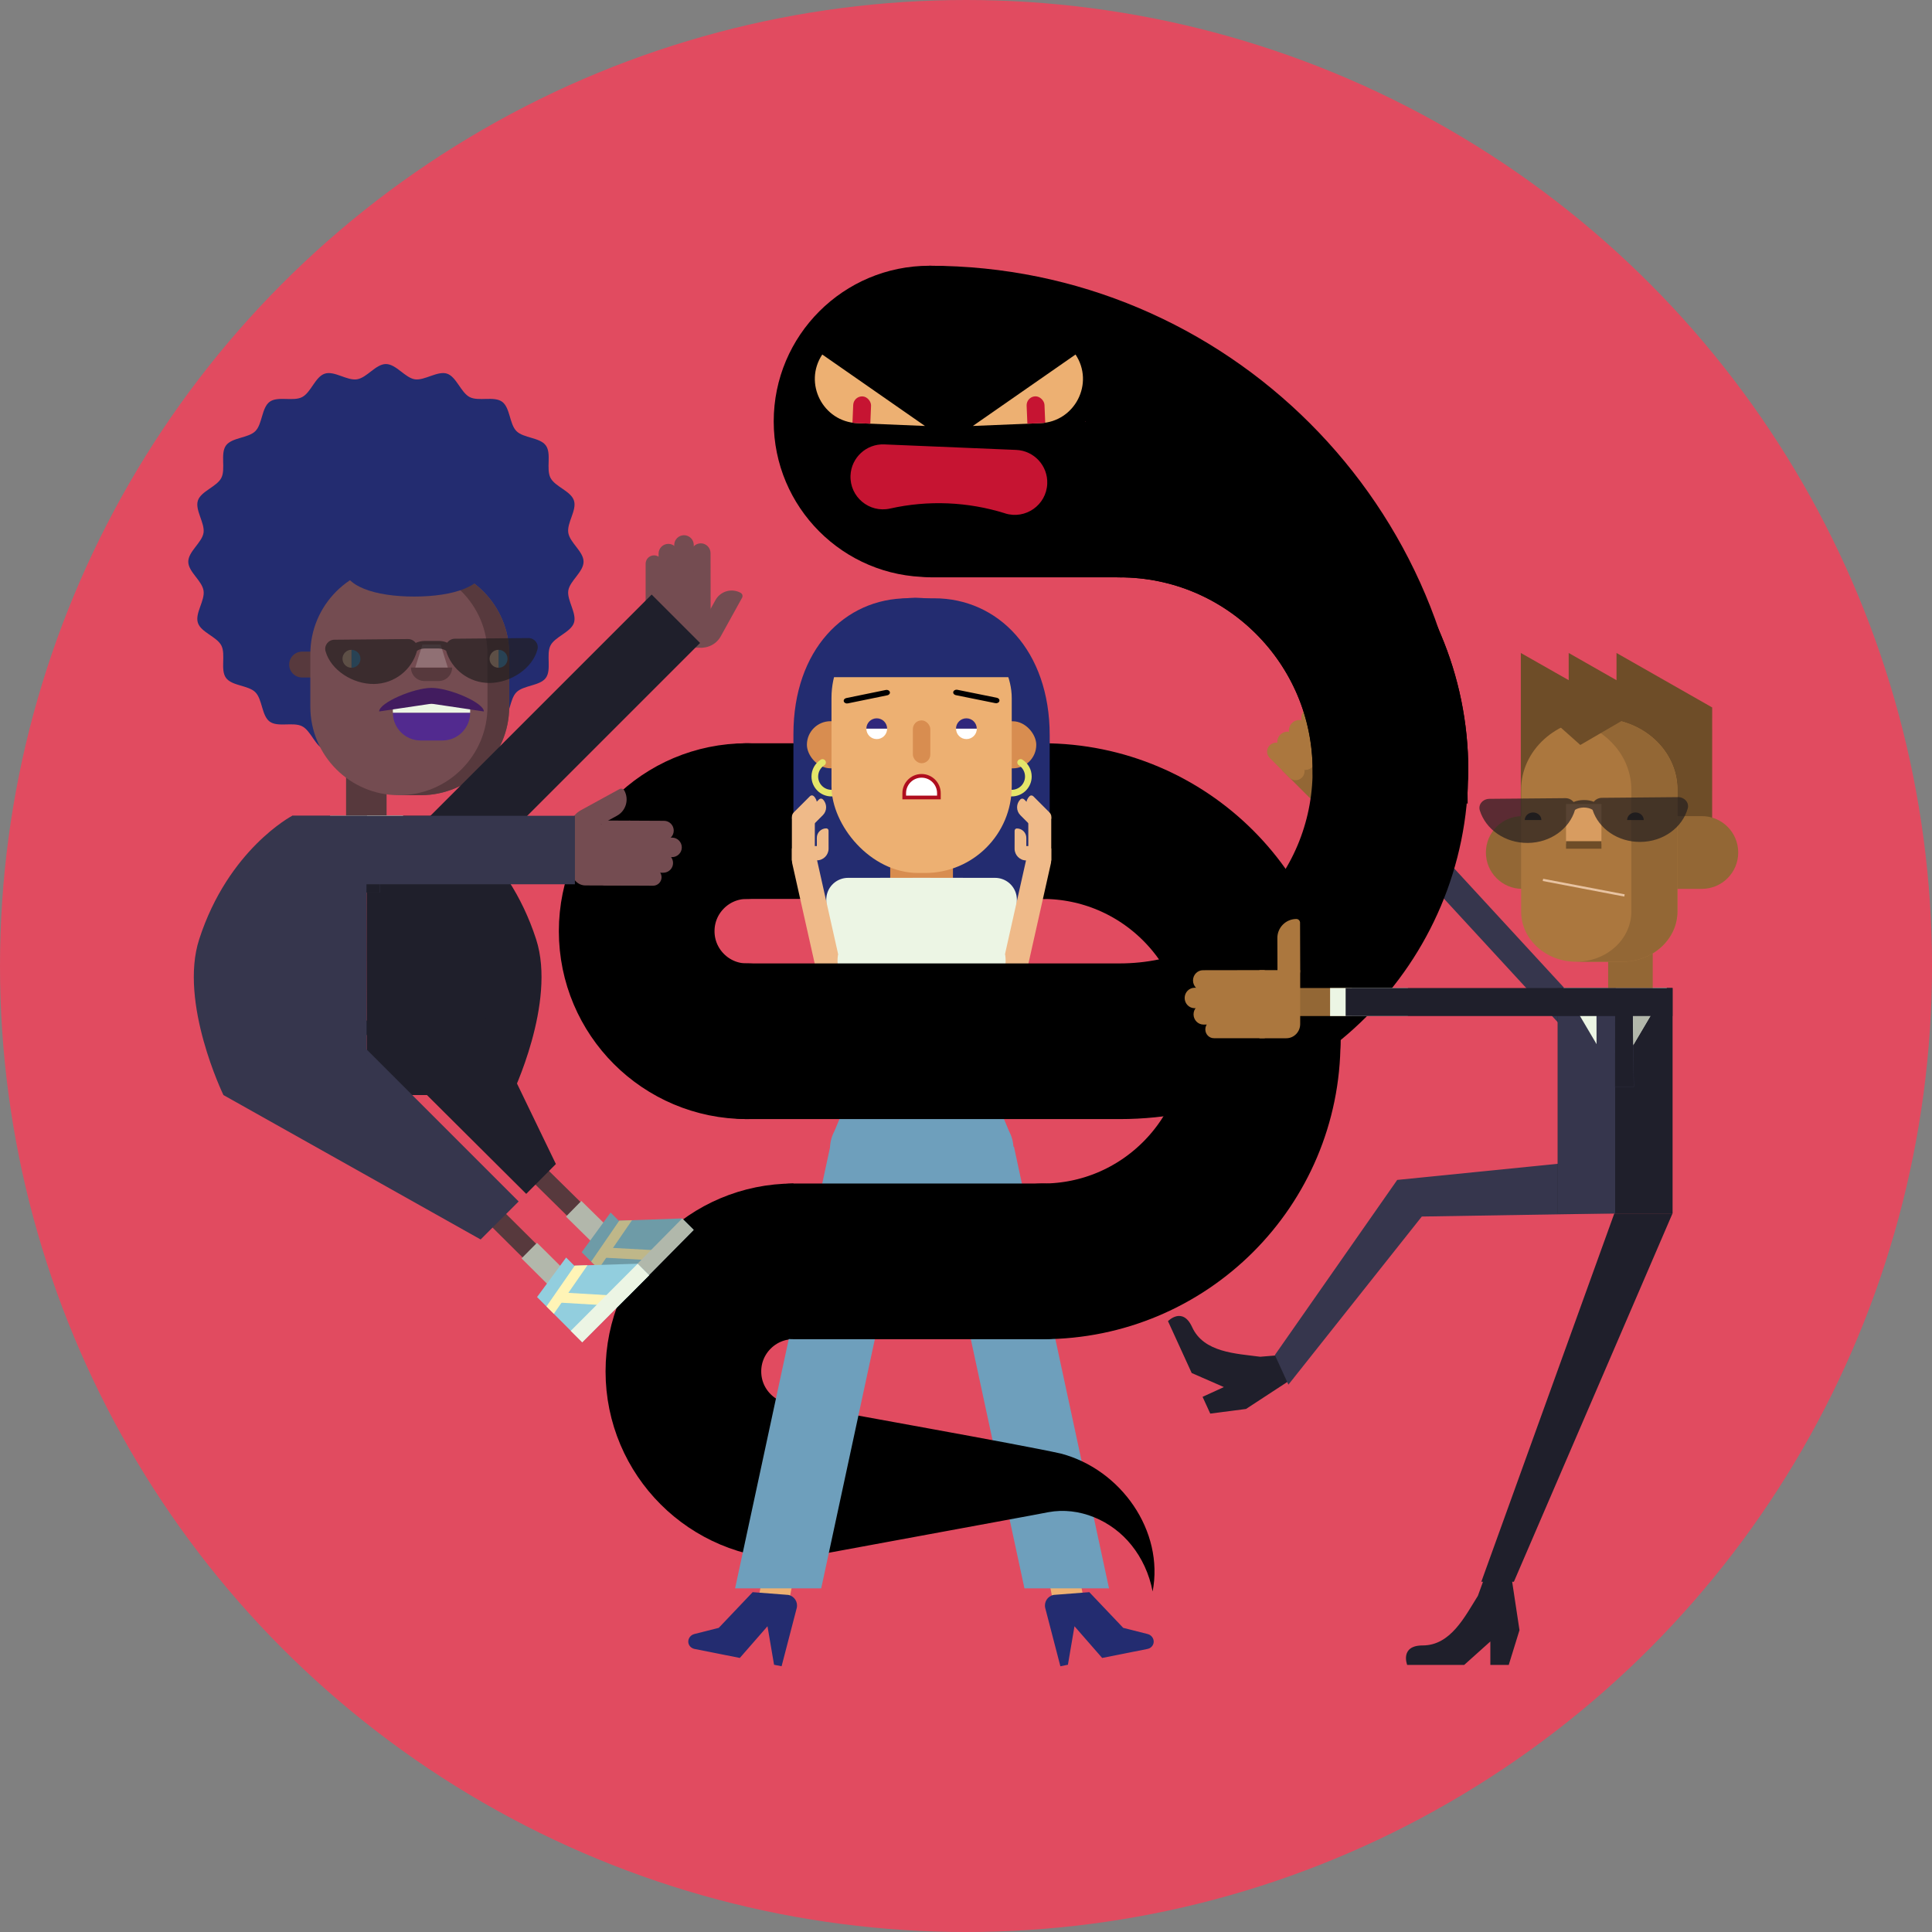 <?xml version="1.0" encoding="utf-8"?>
<svg xmlns="http://www.w3.org/2000/svg" xmlns:xlink="http://www.w3.org/1999/xlink" id="Calque_1" viewBox="0 0 400 400">
  <rect x="0" y="0" width="400" height="400" fill="#808080" stroke="none"/>
  <defs>
    <style>
      .cls-1, .cls-2, .cls-3, .cls-4, .cls-5, .cls-6, .cls-7, .cls-8, .cls-9, .cls-10, .cls-11, .cls-12, .cls-13, .cls-14, .cls-15, .cls-16 {
        fill: none;
      }

      .cls-17 {
        fill: #ac3727;
      }

      .cls-18 {
        fill: #6e4d28;
      }

      .cls-19 {
        stroke: #af0e1e;
        stroke-width: .76px;
      }

      .cls-19, .cls-2, .cls-3, .cls-5, .cls-9, .cls-10, .cls-11, .cls-12, .cls-13, .cls-14, .cls-15, .cls-16 {
        stroke-miterlimit: 10;
      }

      .cls-19, .cls-20 {
        fill: #fff;
      }

      .cls-21 {
        fill: #3598cf;
      }

      .cls-2, .cls-5 {
        stroke: #36364d;
      }

      .cls-2, .cls-9, .cls-11, .cls-15 {
        stroke-width: 5.8px;
      }

      .cls-3 {
        stroke: #57393d;
        stroke-width: 3.98px;
      }

      .cls-4 {
        stroke-width: 9.02px;
      }

      .cls-4, .cls-8 {
        stroke-linejoin: round;
      }

      .cls-4, .cls-9 {
        stroke: #ecf5e4;
      }

      .cls-5, .cls-10 {
        stroke-width: 14.18px;
      }

      .cls-22 {
        fill: #e14b60;
      }

      .cls-23 {
        fill: #efba89;
      }

      .cls-24 {
        fill: #907074;
      }

      .cls-25 {
        fill: #92cede;
      }

      .cls-26 {
        fill: #b2b7ab;
      }

      .cls-6 {
        stroke: #bfb789;
      }

      .cls-6, .cls-7 {
        stroke-linejoin: bevel;
        stroke-width: 2.12px;
      }

      .cls-27 {
        fill: #232c70;
      }

      .cls-7 {
        stroke: #fff4b6;
      }

      .cls-8 {
        stroke: #efba89;
        stroke-width: 5.16px;
      }

      .cls-28 {
        fill: #edb072;
      }

      .cls-29 {
        fill: #e5e56a;
      }

      .cls-30 {
        fill: #6e9fbc;
      }

      .cls-31 {
        fill: #fcfcfb;
      }

      .cls-32 {
        fill: #ecf5e4;
      }

      .cls-33 {
        fill: #30287c;
      }

      .cls-34 {
        clip-path: url(#clippath-1);
      }

      .cls-35 {
        clip-path: url(#clippath-3);
      }

      .cls-36 {
        clip-path: url(#clippath-2);
      }

      .cls-37 {
        fill: #936735;
      }

      .cls-38 {
        fill: #6e9ba7;
      }

      .cls-39 {
        fill: #1f1f2b;
      }

      .cls-40 {
        fill: #421c5f;
      }

      .cls-41 {
        fill: #f2b14f;
      }

      .cls-42 {
        fill: #522a8f;
      }

      .cls-43 {
        fill: #d89c60;
      }

      .cls-10, .cls-11 {
        stroke: #1f1f2b;
      }

      .cls-44 {
        fill: #57393d;
      }

      .cls-45 {
        fill: #c61432;
      }

      .cls-46 {
        fill: #231f20;
        opacity: .7;
      }

      .cls-47 {
        fill: #ab773e;
      }

      .cls-48 {
        fill: #d88d50;
      }

      .cls-12 {
        stroke: #b2b7ab;
        stroke-width: 4.55px;
      }

      .cls-13, .cls-14 {
        stroke: #000;
        stroke-width: 32.23px;
      }

      .cls-14 {
        stroke-linecap: round;
      }

      .cls-15 {
        stroke: #936735;
      }

      .cls-49 {
        fill: #e8c3a1;
      }

      .cls-50 {
        fill: #1a1a1a;
      }

      .cls-51 {
        clip-path: url(#clippath);
      }

      .cls-52 {
        fill: #744c51;
      }

      .cls-16 {
        stroke: #e8c3a1;
        stroke-width: .47px;
      }

      .cls-53 {
        fill: #36364d;
      }

      .cls-54 {
        fill: #b1b8ab;
      }
    </style>
    <clipPath id="clippath">
      <path class="cls-1" d="M170.23,73.39l21.27,14.8-14.01-.58c-7.13-.3-11.19-8.27-7.25-14.21h0Z"/>
    </clipPath>
    <clipPath id="clippath-1">
      <path class="cls-1" d="M222.69,73.39l-21.27,14.8,14.01-.58c7.13-.3,11.19-8.27,7.25-14.21h0Z"/>
    </clipPath>
    <clipPath id="clippath-2">
      <polygon class="cls-38" points="141.23 252.26 128.11 252.73 126.42 251.05 120.43 259.26 129.83 268.57 143.62 254.62 141.23 252.26"/>
    </clipPath>
    <clipPath id="clippath-3">
      <polygon class="cls-25" points="132.02 261.64 118.9 262.04 117.21 260.36 111.19 268.54 120.55 277.9 134.4 264.01 132.02 261.64"/>
    </clipPath>
  </defs>
  <circle class="cls-22" cx="200" cy="200" r="200"/>
  <g>
    <g>
      <g>
        <rect class="cls-47" x="274.09" y="157.95" width="12.42" height="10.56" transform="translate(197.02 -150.26) rotate(44.91)"/>
        <path class="cls-37" d="M271.75,165.78l-6.28-6.27,9.97-10,6.28,6.27c1.34,1.34,1.32,3.53-.04,4.9l-5.03,5.05c-1.36,1.37-3.55,1.39-4.89.06Z"/>
        <path class="cls-43" d="M278.74,151.8h6.22c.99,0,1.8.8,1.8,1.8v2.05h-5.68c-1.7,0-3.07-1.38-3.07-3.07v-.04c0-.41.33-.74.74-.74Z" transform="translate(190.92 -154.5) rotate(44.91)"/>
        <path class="cls-43" d="M278.32,155.02h1.19c1.82,0,3.29,1.47,3.29,3.29v3.73h-4.48c-1.94,0-3.51-1.57-3.51-3.51h0c0-1.94,1.57-3.51,3.51-3.51Z" transform="translate(-30.31 244.05) rotate(-45.09)"/>
      </g>
      <path class="cls-47" d="M276.77,150.83l-3.74-3.74c-.81-.81-2.15-.8-2.98.03-.83.83-.84,2.16-.03,2.98l3.73,3.73c.81.81,2.14.8,2.98-.03.83-.83.85-2.16.03-2.98Z"/>
      <path class="cls-47" d="M274.2,153.41l-3.74-3.74c-.81-.81-2.15-.8-2.98.03-.83.83-.84,2.16-.03,2.98l3.73,3.73c.81.81,2.14.8,2.98-.03.83-.83.85-2.16.03-2.98Z"/>
      <path class="cls-47" d="M271.79,155.81l-3.74-3.74c-.81-.81-2.15-.8-2.98.03-.83.83-.84,2.16-.03,2.98l3.73,3.73c.81.81,2.14.8,2.98-.03s.85-2.16.03-2.98Z"/>
      <path class="cls-47" d="M266.75,155.56l-1.28-1.28c-.71-.71-1.87-.7-2.59.03-.72.72-.73,1.88-.02,2.59l4.1,4.11c.71.71,1.87.7,2.59-.02.72-.72.74-1.88.03-2.59l-2.83-2.83"/>
    </g>
    <line class="cls-2" x1="324.89" y1="209.94" x2="284.69" y2="166.29"/>
    <g>
      <rect class="cls-28" x="217.24" y="322.6" width="6.33" height="9.4" transform="translate(500.28 605.45) rotate(168.78)"/>
      <path class="cls-27" d="M238.72,340.52c.43-.9-.14-1.97-1.11-2.21l-5.06-1.28-7.02-7.39-7.39.57h0c-1.25.25-2.04,1.49-1.73,2.73l3.13,12.04,1.56-.31,1.36-7.97,5.73,6.56,9.41-1.87c.49-.1.9-.42,1.12-.87Z"/>
    </g>
    <polygon class="cls-30" points="229.61 328.85 212.1 328.85 192.42 237.41 209.93 237.41 229.61 328.85"/>
    <path d="M164.28,290.6c8.94,1.75,47.25,8.51,55.38,10.35,12.44,3.28,21.38,16.02,18.98,28.55-.69-3.65-2.25-6.94-4.36-9.57-4.14-5.2-10.91-8.03-17.22-6.85-.64.13-2.96.56-3.64.69-2.26.43-45.74,8.43-49.13,9.06-8.9,1.64-17.45-4.24-19.09-13.14-2.27-11.04,8.1-21.32,19.09-19.09h0Z"/>
    <path class="cls-14" d="M215.85,170c25.17,0,45.57,20.4,45.57,45.57"/>
    <path class="cls-39" d="M75.91,226.72h30.07s9.27-19.12,5.02-32.25c-6.04-18.65-19.25-25.57-19.25-25.57h-15.84s-.03,27.55-.03,27.55l.03,30.27Z"/>
    <path class="cls-14" d="M154.61,215.58c-12.58,0-22.79-10.2-22.79-22.79s10.2-22.79,22.79-22.79"/>
    <line class="cls-14" x1="154.61" y1="170" x2="215.85" y2="170"/>
    <g>
      <path class="cls-27" d="M171.69,193.97h38.22c4.08,0,7.42-16.29,7.42-15.91v-25.82c0-17.61-10.76-28.37-23.9-28.37h-5.51c-13.01,0-23.65,10.64-23.65,28.12v26.07c0-.38,3.34,15.91,7.42,15.91Z"/>
      <g>
        <rect class="cls-48" x="200.82" y="149.32" width="13.72" height="9.75" rx="4.88" ry="4.88" transform="translate(415.37 308.4) rotate(-180)"/>
        <path class="cls-29" d="M209.48,164.89c2.27,0,4.12-1.85,4.12-4.12,0-1.42-.72-2.73-1.92-3.49-.32-.2-.74-.11-.95.21-.2.32-.11.74.21.95.8.51,1.28,1.38,1.28,2.33,0,1.52-1.23,2.75-2.75,2.75s-2.75-1.23-2.75-2.75c0-.38-.31-.69-.69-.69s-.69.31-.69.69c0,2.27,1.85,4.12,4.12,4.12Z"/>
        <rect class="cls-48" x="167.06" y="149.32" width="13.72" height="9.75" rx="4.88" ry="4.88"/>
        <path class="cls-29" d="M172.13,164.89c-2.27,0-4.12-1.85-4.12-4.12,0-1.42.72-2.73,1.92-3.49.32-.2.74-.11.95.21.2.32.11.74-.21.95-.8.51-1.28,1.38-1.28,2.33,0,1.52,1.23,2.75,2.75,2.75s2.75-1.23,2.75-2.75c0-.38.31-.69.69-.69s.69.31.69.69c0,2.27-1.85,4.12-4.12,4.12Z"/>
      </g>
      <path class="cls-48" d="M190.8,171.79h0c3.59,0,6.5,2.91,6.5,6.5v15.94h-12.99v-15.94c0-3.59,2.91-6.5,6.5-6.5Z" transform="translate(381.61 366.02) rotate(180)"/>
      <rect class="cls-28" x="172.14" y="126.58" width="37.32" height="54.16" rx="17.94" ry="17.94" transform="translate(381.61 307.32) rotate(180)"/>
      <g>
        <path class="cls-33" d="M183.67,150.87c0-1.19-.96-2.15-2.15-2.15h0c-1.19,0-2.15.96-2.15,2.15"/>
        <path class="cls-20" d="M179.37,150.87c0,1.19.96,2.15,2.15,2.15h0c1.19,0,2.15-.96,2.15-2.15"/>
        <path class="cls-33" d="M202.23,150.87c0-1.19-.96-2.15-2.15-2.15h0c-1.19,0-2.15.96-2.15,2.15"/>
        <path class="cls-20" d="M197.94,150.87c0,1.19.96,2.15,2.15,2.15h0c1.19,0,2.15-.96,2.15-2.15"/>
      </g>
      <rect class="cls-48" x="189" y="149.15" width="3.61" height="8.87" rx="1.8" ry="1.8" transform="translate(381.61 307.17) rotate(-180)"/>
      <g>
        <path d="M183.73,143.95l-8.2,1.68c-.37.08-.74-.11-.83-.41h0c-.09-.3.13-.61.5-.69l8.2-1.68c.37-.08.74.11.83.41h0c.09.3-.13.61-.5.69Z"/>
        <path d="M197.87,143.92l8.21,1.66c.37.07.74-.11.83-.42h0c.09-.3-.14-.61-.5-.69l-8.21-1.66c-.37-.07-.74.11-.83.42h0c-.09.3.14.61.5.69Z"/>
      </g>
      <path class="cls-27" d="M170.77,132.14v8.06s40.07,0,40.07,0v-5.78c-.4-.54-.82-1.06-1.27-1.56-.11-.13-.23-.27-.35-.4-4.78-5.2-11.84-8.56-19.72-8.71-6.71.18-12.78,2.78-17.23,6.89-.53.48-1.02.98-1.5,1.51Z"/>
      <path class="cls-19" d="M194.39,165.11v-.89c0-1.98-1.61-3.59-3.59-3.59h0c-1.98,0-3.59,1.61-3.59,3.59v.89h7.17Z"/>
    </g>
    <polygon class="cls-32" points="203.19 210.58 178.66 210.58 177.8 198.65 203.8 198.65 203.19 210.58"/>
    <g>
      <g>
        <rect class="cls-28" x="157.79" y="322.6" width="6.33" height="9.4" transform="translate(66.77 -25.06) rotate(11.22)"/>
        <path class="cls-27" d="M142.64,340.52c-.43-.9.14-1.97,1.11-2.21l5.06-1.28,7.02-7.39,7.39.57h0c1.25.25,2.04,1.49,1.73,2.73l-3.13,12.04-1.56-.31-1.36-7.97-5.73,6.56-9.41-1.87c-.49-.1-.9-.42-1.12-.87Z"/>
      </g>
      <path class="cls-13" d="M164.28,261.15c-12.58,0-22.79,10.2-22.79,22.79s10.2,22.79,22.79,22.79"/>
      <path class="cls-30" d="M152.22,328.85h17.78s.03-.01.03-.03l19.68-91.42h-17.83s-19.68,91.42-19.68,91.42c0,.01.01.03.03.03Z"/>
      <path class="cls-30" d="M179.69,245.7h22.28c5.94,0,9.73-6.35,6.91-11.58l-5.93-14.22h-24.23s-5.93,14.22-5.93,14.22c-2.82,5.23.97,11.58,6.91,11.58Z"/>
    </g>
    <g>
      <polyline class="cls-4" points="184.45 186.26 175.58 186.26 175.58 197.54"/>
      <g>
        <polygon class="cls-23" points="169.13 178.14 165.83 178.13 165.83 175.15 169.65 175.17 169.13 178.14"/>
        <path class="cls-23" d="M167.5,173.61h3.72c1.34,0,2.43,1.09,2.43,2.43h-4.66c-1.08,0-1.96-.88-1.96-1.96h0c0-.26.21-.47.47-.47Z" transform="translate(344.86 4.17) rotate(89.9)"/>
        <path class="cls-23" d="M167.63,167.05h4.34v1.52c0,.75-.61,1.35-1.35,1.35h-4.74c-.31,0-.56-.25-.56-.56h0c0-1.28,1.04-2.31,2.31-2.31Z" transform="translate(407.02 168.32) rotate(134.99)"/>
        <rect class="cls-23" x="165.83" y="169.93" width="2.87" height="6.15"/>
        <path class="cls-23" d="M165.75,166.39h4.34v1.52c0,.75-.61,1.35-1.35,1.35h-4.74c-.31,0-.56-.25-.56-.56h0c0-1.28,1.04-2.31,2.31-2.31Z" transform="translate(403.35 168.52) rotate(134.99)"/>
        <rect class="cls-23" x="163.95" y="169.26" width="2.87" height="8.88"/>
      </g>
      <polyline class="cls-8" points="175.58 197.54 175.58 218.49 166.53 178.14 166.53 175.66"/>
      <polyline class="cls-4" points="197.15 186.26 206.02 186.26 206.02 197.54"/>
      <g>
        <polygon class="cls-23" points="212.48 178.14 215.78 178.13 215.77 175.15 211.96 175.17 212.48 178.14"/>
        <path class="cls-23" d="M209.91,173.61h4.66c0,1.34-1.09,2.43-2.43,2.43h-3.72c-.26,0-.47-.21-.47-.47h0c0-1.08.88-1.96,1.96-1.96Z" transform="translate(386.47 -36.12) rotate(90.1)"/>
        <path class="cls-23" d="M210.2,167.05h4.74c.75,0,1.35.61,1.35,1.35v1.52h-4.34c-1.28,0-2.31-1.04-2.31-2.31h0c0-.31.25-.56.56-.56Z" transform="translate(181.58 -101.25) rotate(45.01)"/>
        <rect class="cls-23" x="212.9" y="169.93" width="2.87" height="6.15"/>
        <path class="cls-23" d="M212.08,166.39h4.74c.75,0,1.35.61,1.35,1.35v1.52h-4.34c-1.28,0-2.31-1.04-2.31-2.31h0c0-.31.25-.56.56-.56Z" transform="translate(181.67 -102.77) rotate(45.01)"/>
        <rect class="cls-23" x="214.78" y="169.26" width="2.87" height="8.88"/>
      </g>
      <polyline class="cls-8" points="206.02 197.54 206.02 218.49 215.07 178.14 215.07 175.66"/>
    </g>
    <g>
      <rect class="cls-17" x="178.53" y="207.3" width="24.54" height="6.5"/>
      <g>
        <path class="cls-31" d="M191.65,213.4h-1.79c-1.67,0-3.03-1.36-3.03-3.03s1.36-3.03,3.03-3.03h1.79c1.67,0,3.03,1.36,3.03,3.03s-1.36,3.03-3.03,3.03ZM189.86,208.27c-1.16,0-2.11.94-2.11,2.11s.94,2.11,2.11,2.11h1.79c1.16,0,2.11-.94,2.11-2.11s-.94-2.11-2.11-2.11h-1.79Z"/>
        <rect class="cls-31" x="191.34" y="209.92" width="2.76" height=".61"/>
      </g>
    </g>
    <g>
      <path class="cls-32" d="M189,181.75h10.24c2.06,0,3.9,1.3,4.57,3.25l3.98,11.43c1.68,4.83-1.9,9.88-7.02,9.88h-11.76s-.02-24.56-.02-24.56Z"/>
      <path class="cls-32" d="M192.61,181.75h-10.24c-2.06,0-3.9,1.3-4.57,3.25l-3.98,11.43c-1.68,4.83,1.9,9.88,7.02,9.88h11.76s.02-24.56.02-24.56Z"/>
    </g>
    <line class="cls-14" x1="215.85" y1="261.15" x2="164.28" y2="261.15"/>
    <path class="cls-14" d="M261.42,215.58c0,25.17-20.4,45.57-45.57,45.57"/>
    <path class="cls-14" d="M231.8,103.42c30.97,0,56.08,25.11,56.08,56.08s-25.11,56.08-56.08,56.08h-77.19"/>
    <circle cx="192.42" cy="87.25" r="32.23"/>
    <path d="M192.42,55.02c61.55,0,111.45,49.9,111.45,111.45"/>
    <path class="cls-14" d="M231.8,103.42c30.97,0,56.08,25.11,56.08,56.08"/>
    <g>
      <polygon class="cls-18" points="314.86 181.55 314.87 140.82 314.87 135.19 324.78 140.82 324.78 135.19 334.68 140.83 334.68 135.19 354.49 146.47 354.48 180.97 314.86 181.55"/>
      <g>
        <g>
          <path class="cls-39" d="M314.58,337.55l-2.21,7.15h-3.81v-4.85s-5.41,4.85-5.41,4.85h-11.81s-1.58-4.03,3.21-4.03c5.79,0,8.72-5.96,11.43-10.27l1.63-4.49h5.23s1.76,11.64,1.76,11.64Z"/>
          <path class="cls-39" d="M257.99,291.71l-7.42.96-1.59-3.47,4.41-2.02-6.66-2.91-4.91-10.74s3.01-3.11,5,1.24c2.41,5.27,9.05,5.46,14.09,6.13l4.76-.39,2.17,4.75-9.85,6.44Z"/>
          <polygon class="cls-39" points="306.69 327.49 313.43 327.49 346.28 251.22 334.23 251.22 306.69 327.49"/>
          <polygon class="cls-53" points="266.75 286.68 263.95 280.54 289.28 244.29 329.39 240.26 334.4 251.22 294.37 251.87 266.75 286.68"/>
        </g>
        <g>
          <rect class="cls-39" x="322.52" y="204.56" width="23.77" height="46.66"/>
          <rect class="cls-53" x="322.52" y="204.56" width="11.88" height="46.66"/>
        </g>
        <g>
          <polygon class="cls-32" points="334.4 222.7 334.4 222.7 323.7 204.56 345.11 204.56 334.4 222.7"/>
          <polygon class="cls-53" points="338.28 225.04 330.57 225.04 330.53 207.33 334.43 204.56 334.43 204.56 338.04 207.33 338.28 225.04"/>
          <polygon class="cls-39" points="334.4 204.56 338.01 207.33 338.25 225.04 334.38 225.04 334.4 204.56"/>
          <polygon class="cls-32" points="341.74 210.27 345.11 204.56 334.4 204.56 338.01 207.33 341.74 210.27"/>
          <polygon class="cls-26" points="338.04 207.33 338.16 216.37 341.76 210.27 338.04 207.33"/>
        </g>
        <rect class="cls-37" x="332.95" y="197.3" width="9.23" height="7.26"/>
        <g>
          <g>
            <path class="cls-37" d="M307.63,168.97h9.9c4.16,0,7.53,3.37,7.53,7.53h0c0,4.16-3.37,7.53-7.53,7.53h-9.9v-15.06h0Z" transform="translate(632.7 353) rotate(-180)"/>
            <path class="cls-37" d="M342.45,168.97h9.9c4.16,0,7.53,3.37,7.53,7.53h0c0,4.16-3.37,7.53-7.53,7.53h-9.9v-15.06h0Z"/>
          </g>
          <path class="cls-47" d="M326.34,199.12h9.54c6.3,0,11.41-4.66,11.41-10.4v-25.22c0-8.15-7.24-14.75-16.18-14.75h0c-8.93,0-16.18,6.61-16.18,14.75v25.22c0,5.75,5.11,10.4,11.41,10.4Z"/>
          <path class="cls-37" d="M331.11,148.74h0c-1.66,0-3.26.23-4.77.65,6.61,1.86,11.41,7.47,11.41,14.1v25.22c0,5.75-5.11,10.4-11.41,10.4h9.54c6.3,0,11.41-4.66,11.41-10.4v-25.22c0-8.15-7.24-14.75-16.18-14.75Z"/>
          <rect class="cls-43" x="324.22" y="166.46" width="7.33" height="8.21" transform="translate(655.78 341.12) rotate(-180)"/>
          <rect class="cls-18" x="324.22" y="174.16" width="7.33" height="1.56" transform="translate(655.78 349.88) rotate(-180)"/>
          <path class="cls-50" d="M319.13,169.78c0-.87-.77-1.57-1.72-1.57-.95,0-1.72.7-1.72,1.57"/>
          <path class="cls-50" d="M340.32,169.78c0-.87-.77-1.57-1.72-1.57s-1.72.7-1.72,1.57"/>
          <line class="cls-16" x1="336.33" y1="185.39" x2="319.45" y2="182.17"/>
        </g>
        <polygon class="cls-41" points="345.36 204.56 345.36 204.57 345.36 204.57 345.36 204.56"/>
        <path class="cls-46" d="M347.38,165.04l-15.7.14c-.72,0-1.33.34-1.7.82-.61-.24-1.32-.38-2.1-.36-.75,0-1.48.15-2.09.41-.38-.48-1-.81-1.72-.8l-15.7.14c-1.37.01-2.36,1.18-2,2.37,1.2,3.93,5.21,6.8,9.95,6.76,4.69-.04,8.61-2.93,9.76-6.82.04-.03.08-.06.12-.09.43-.26,1.05-.41,1.7-.42.75,0,1.42.2,1.82.47,1.24,3.88,5.22,6.69,9.91,6.65,4.74-.04,8.69-2.98,9.8-6.94.34-1.19-.68-2.35-2.05-2.34Z"/>
      </g>
      <polyline class="cls-18" points="341.62 145.84 327.19 154.24 321.7 149.35"/>
    </g>
    <line class="cls-15" x1="262.16" y1="207.46" x2="279.89" y2="207.46"/>
    <line class="cls-9" x1="275.38" y1="207.46" x2="291.49" y2="207.46"/>
    <line class="cls-11" x1="278.6" y1="207.46" x2="346.28" y2="207.46"/>
    <g>
      <g>
        <path class="cls-47" d="M261.58,205.09l-12.5.02c-1.15,0-2.08-.95-2.08-2.12h0c0-1.17.93-2.12,2.07-2.12l12.5-.02c.44,0,.8.37.8.82v2.6c0,.45-.36.82-.8.82Z"/>
        <path class="cls-47" d="M261.58,208.72l-14.23.02c-1.15,0-2.08-.95-2.08-2.12h0c0-1.17.93-2.12,2.07-2.12l14.23-.02c.44,0,.8.37.8.82v2.6c0,.45-.36.82-.8.82Z"/>
        <path class="cls-47" d="M261.58,212.11l-12.39.02c-1.15,0-2.08-.95-2.08-2.12h0c0-1.17.93-2.12,2.07-2.12l12.39-.02c.44,0,.8.37.8.82v2.6c0,.45-.36.82-.8.82Z"/>
        <path class="cls-47" d="M261.68,214.95h-10.32c-1,.02-1.81-.81-1.81-1.83h0c0-1.02.81-1.85,1.81-1.85h10.32c.39-.02.7.31.7.7v2.26c0,.39-.31.72-.7.72Z"/>
        <path class="cls-47" d="M269.17,190.29h0v11.19c0,2.18-1.77,3.94-3.94,3.94h0c-.42,0-.77-.34-.77-.77v-9.66c0-2.6,2.11-4.71,4.71-4.71Z" transform="translate(534.37 394.71) rotate(179.79)"/>
      </g>
      <path class="cls-47" d="M260.75,214.96h5.56c1.59,0,2.88-1.32,2.88-2.95v-11.16s-8.44,0-8.44,0v14.1Z"/>
    </g>
    <line class="cls-14" x1="231.8" y1="103.42" x2="193.13" y2="103.42"/>
    <g>
      <path class="cls-45" d="M208.09,106.28h0c-7.71-2.41-15.92-2.76-23.81-.99h0c-4.32.97-8.37-2.43-8.19-6.84h0c.15-3.71,3.29-6.6,7-6.44l27.29,1.14c3.71.15,6.6,3.29,6.44,7h0c-.18,4.42-4.51,7.46-8.73,6.14Z"/>
      <g>
        <path class="cls-28" d="M170.23,73.39l21.27,14.8-14.01-.58c-7.13-.3-11.19-8.27-7.25-14.21h0Z"/>
        <g class="cls-51">
          <rect class="cls-45" x="176.52" y="82.05" width="3.7" height="10.09" rx="1.85" ry="1.85" transform="translate(3.78 -7.35) rotate(2.39)"/>
        </g>
        <path class="cls-28" d="M222.69,73.39l-21.27,14.8,14.01-.58c7.13-.3,11.19-8.27,7.25-14.21h0Z"/>
        <g class="cls-34">
          <rect class="cls-45" x="212.69" y="82.05" width="3.7" height="10.09" rx="1.85" ry="1.85" transform="translate(432.52 165.17) rotate(177.61)"/>
        </g>
      </g>
    </g>
    <g>
      <g>
        <path class="cls-52" d="M143.08,126.7l-.02-12.18c0-1.12.9-2.02,2.02-2.03h0c1.12,0,2.02.9,2.03,2.02l.02,12.18c0,.43-.35.78-.78.78h-2.48c-.43,0-.78-.35-.78-.78Z"/>
        <path class="cls-52" d="M139.61,126.7l-.02-13.86c0-1.12.9-2.02,2.02-2.03h0c1.12,0,2.02.9,2.03,2.02l.02,13.86c0,.43-.35.78-.78.78h-2.48c-.43,0-.78-.35-.78-.78Z"/>
        <path class="cls-52" d="M136.37,126.7l-.02-12.07c0-1.12.9-2.02,2.02-2.03h0c1.12,0,2.02.9,2.03,2.02l.02,12.07c0,.43-.35.78-.78.78h-2.48c-.43,0-.78-.35-.78-.78Z"/>
        <path class="cls-52" d="M133.67,126.8v-10.06c-.01-.97.77-1.76,1.75-1.76h0c.97,0,1.76.79,1.76,1.76v10.06c.01.38-.29.68-.67.68h-2.16c-.38,0-.68-.3-.68-.68Z"/>
        <path class="cls-52" d="M150.78,121.09h0v10.61c0,2.12-1.72,3.84-3.84,3.84h0c-.41,0-.75-.33-.75-.75v-9.11c0-2.53,2.06-4.59,4.59-4.59Z" transform="translate(216.35 312.46) rotate(-151.06)"/>
      </g>
      <path class="cls-52" d="M133.65,125.89v5.41c0,1.55,1.27,2.8,2.81,2.8h9.05s1.6-8.22,1.6-8.22h-13.46Z"/>
    </g>
    <g>
      <g>
        <path class="cls-52" d="M125.28,173.92l12.18.06c1.12,0,2.03-.9,2.03-2.01h0c0-1.12-.9-2.03-2.01-2.03l-12.18-.06c-.43,0-.78.35-.79.78v2.48c-.01.43.34.78.77.79Z"/>
        <path class="cls-52" d="M125.27,177.39l13.86.07c1.12,0,2.03-.9,2.03-2.01h0c0-1.12-.9-2.03-2.01-2.03l-13.86-.07c-.43,0-.78.35-.79.78v2.48c-.01.43.34.78.77.79Z"/>
        <path class="cls-52" d="M125.25,180.63l12.07.06c1.12,0,2.03-.9,2.03-2.01h0c0-1.12-.9-2.03-2.01-2.03l-12.07-.06c-.43,0-.78.35-.79.78v2.48c-.01.43.34.78.77.79Z"/>
        <path class="cls-52" d="M125.14,183.33l10.06.05c.97,0,1.77-.78,1.77-1.76h0c0-.97-.78-1.77-1.76-1.77l-10.06-.05c-.38,0-.68.3-.69.68v2.16c-.01.38.29.68.67.69Z"/>
        <path class="cls-52" d="M122.14,161.28h0c2.12,0,3.84,1.72,3.84,3.84v10.61h0c-2.53,0-4.59-2.06-4.59-4.59v-9.11c0-.41.33-.75.75-.75Z" transform="translate(212.01 -20.94) rotate(61.28)"/>
      </g>
      <path class="cls-52" d="M130.39,183.35l-9.17-.03c-1.55,0-2.8-1.27-2.79-2.82l.04-9.05,11.98-1.57-.06,13.46Z"/>
    </g>
    <g>
      <path class="cls-27" d="M120.82,116.29c0,2.11-2.85,3.97-3.16,5.98s1.81,4.72,1.17,6.67-3.93,2.87-4.86,4.71.26,5.03-.96,6.7-4.62,1.51-6.08,2.97-1.29,4.86-2.97,6.08-4.85.01-6.7.96-2.72,4.22-4.71,4.86-4.6-1.5-6.67-1.17-3.88,3.16-5.98,3.16-3.97-2.85-5.98-3.16-4.72,1.81-6.67,1.17-2.87-3.93-4.71-4.86-5.03.26-6.7-.96-1.51-4.62-2.97-6.08-4.86-1.29-6.08-2.97-.01-4.85-.96-6.7-4.22-2.72-4.86-4.71,1.5-4.6,1.17-6.67-3.16-3.88-3.16-5.98,2.85-3.97,3.16-5.98-1.81-4.72-1.17-6.67,3.93-2.87,4.86-4.71-.26-5.03.96-6.7,4.62-1.51,6.08-2.97,1.29-4.86,2.97-6.08,4.85-.01,6.7-.96,2.72-4.22,4.71-4.86,4.6,1.5,6.67,1.17,3.88-3.16,5.98-3.16,3.97,2.85,5.98,3.16,4.72-1.81,6.67-1.17,2.87,3.93,4.71,4.86,5.03-.26,6.7.96,1.51,4.62,2.97,6.08,4.86,1.29,6.08,2.97.01,4.85.96,6.7,4.22,2.72,4.86,4.71-1.5,4.6-1.17,6.67,3.16,3.88,3.16,5.98Z"/>
      <path class="cls-44" d="M59.88,134.92h2.98c1.48,0,2.68,1.2,2.68,2.68h0c0,1.48-1.2,2.68-2.68,2.68h-2.98v-5.36h0Z" transform="translate(125.41 275.19) rotate(-180)"/>
      <g>
        <line class="cls-3" x1="108.3" y1="239.95" x2="124.95" y2="256.34"/>
        <line class="cls-12" x1="118.77" y1="250.26" x2="124.87" y2="256.26"/>
        <g>
          <g>
            <polygon class="cls-38" points="141.23 252.26 128.11 252.73 126.42 251.05 120.43 259.26 129.83 268.57 143.62 254.62 141.23 252.26"/>
            <g class="cls-36">
              <line class="cls-6" x1="124.97" y1="259.32" x2="135.58" y2="259.9"/>
              <line class="cls-6" x1="130.71" y1="250.96" x2="121.34" y2="264.61"/>
            </g>
          </g>
          <rect class="cls-54" x="125.73" y="258.74" width="19.62" height="3.36" transform="translate(-144.97 173.8) rotate(-45.34)"/>
        </g>
        <polygon class="cls-39" points="108.95 247.18 115.09 241 99.63 209 73.17 211.56 108.95 247.18"/>
      </g>
      <g>
        <line class="cls-3" x1="99.75" y1="249.14" x2="116.32" y2="265.61"/>
        <line class="cls-12" x1="109.58" y1="258.92" x2="116.24" y2="265.54"/>
        <g>
          <g>
            <polygon class="cls-25" points="132.02 261.64 118.9 262.04 117.21 260.36 111.19 268.54 120.55 277.9 134.4 264.01 132.02 261.64"/>
            <g class="cls-35">
              <line class="cls-7" x1="115.73" y1="268.62" x2="126.33" y2="269.25"/>
              <line class="cls-7" x1="121.5" y1="260.29" x2="112.07" y2="273.89"/>
            </g>
          </g>
          <rect class="cls-32" x="116.48" y="268.09" width="19.62" height="3.36" transform="translate(-153.9 168.67) rotate(-45.07)"/>
        </g>
      </g>
      <polygon class="cls-53" points="99.51 256.62 107.38 248.75 75.89 217.26 46.26 226.72 99.51 256.62"/>
      <polygon class="cls-44" points="71.65 153.69 71.65 169.93 75.85 174.18 80.04 169.93 80.04 153.69 71.65 153.69"/>
      <path class="cls-52" d="M82.59,117.08h0c-10.13,0-18.34,8.21-18.34,18.34v10.88c0,10.13,8.21,18.34,18.34,18.34h4.5c10.13,0,18.34-8.21,18.34-18.34v-10.88c0-10.13-8.21-18.34-18.34-18.34h-4.5"/>
      <path class="cls-44" d="M87.09,117.08h-4.5c10.13,0,18.34,8.21,18.34,18.34v10.88c0,10.13-8.21,18.34-18.34,18.34h4.5c10.13,0,18.34-8.21,18.34-18.34v-10.88c0-10.13-8.21-18.34-18.34-18.34Z"/>
      <path class="cls-42" d="M81.34,147.56c0,3.18,2.57,5.75,5.75,5.75h4.5c3.18,0,5.75-2.57,5.75-5.75h-16Z"/>
      <g>
        <path class="cls-44" d="M90.82,141h-2.95c-1.54,0-2.79-1.25-2.79-2.79h.9s6.73,0,6.73,0h.9c0,1.54-1.25,2.79-2.79,2.79Z"/>
        <polygon class="cls-24" points="87.46 133.44 91.22 133.44 92.71 138.21 85.98 138.21 87.46 133.44"/>
      </g>
      <g>
        <path class="cls-21" d="M72.77,134.54c1.03,0,1.86.83,1.86,1.86s-.83,1.86-1.86,1.86"/>
        <path class="cls-21" d="M103.22,134.54c1.03,0,1.86.83,1.86,1.86s-.83,1.86-1.86,1.86"/>
      </g>
      <path class="cls-49" d="M72.77,138.25c-1.03,0-1.86-.83-1.86-1.86s.83-1.86,1.86-1.86"/>
      <path class="cls-49" d="M103.22,138.25c-1.03,0-1.86-.83-1.86-1.86s.83-1.86,1.86-1.86"/>
      <path class="cls-46" d="M88,134.26c-.59,0-1.16.16-1.56.42-.04.03-.07.06-.11.09-1.06,3.9-4.64,6.8-8.93,6.84-4.33.04-8.9-2.84-10-6.78-.33-1.19.58-2.37,1.83-2.38l15.25-.14c.66,0,1.23.32,1.58.8.57-.26,1.23-.41,1.92-.41h2.7c.71-.02,1.37.12,1.92.36.34-.48.9-.81,1.55-.82l15.25-.14c1.25-.01,2.18,1.15,1.88,2.34-1.02,3.96-5.53,6.91-9.86,6.96-4.29.04-7.93-2.79-9.06-6.67-.37-.27-.98-.48-1.66-.47h-2.7Z"/>
      <rect class="cls-32" x="81.34" y="145.69" width="16" height="1.87"/>
      <path class="cls-40" d="M100.18,147.3c0-1.81-7.14-4.88-10.84-4.88s-10.84,3.08-10.84,4.88l10.84-1.61,10.84,1.61Z"/>
      <path class="cls-53" d="M75.91,168.9h-15.42s-13.22,6.92-19.25,25.57c-4.25,13.12,5.02,32.25,5.02,32.25h29.65s-.03-30.27-.03-30.27v-27.55"/>
      <g>
        <polygon class="cls-32" points="75.89 182.98 75.89 182.98 68.32 168.9 83.46 168.9 75.89 182.98"/>
        <polygon class="cls-53" points="78.63 184.79 73.18 184.79 73.15 171.05 75.91 168.9 75.91 168.9 78.46 171.05 78.63 184.79"/>
        <polygon class="cls-39" points="75.89 168.9 78.45 171.05 78.61 184.79 75.87 184.79 75.89 168.9"/>
        <polygon class="cls-32" points="81.08 173.33 83.46 168.9 75.89 168.9 78.45 171.05 81.08 173.33"/>
        <polygon class="cls-26" points="78.46 171.05 78.55 178.07 81.1 173.33 78.46 171.05"/>
      </g>
      <path class="cls-27" d="M100.41,117.08c0,4.3-6.56,6.43-14.66,6.43s-14.66-2.13-14.66-6.43,6.56-7.78,14.66-7.78,14.66,3.48,14.66,7.78Z"/>
      <line class="cls-10" x1="91.94" y1="176.1" x2="139.93" y2="128.11"/>
      <line class="cls-5" x1="60.49" y1="175.99" x2="119.03" y2="175.99"/>
    </g>
  </g>
</svg>